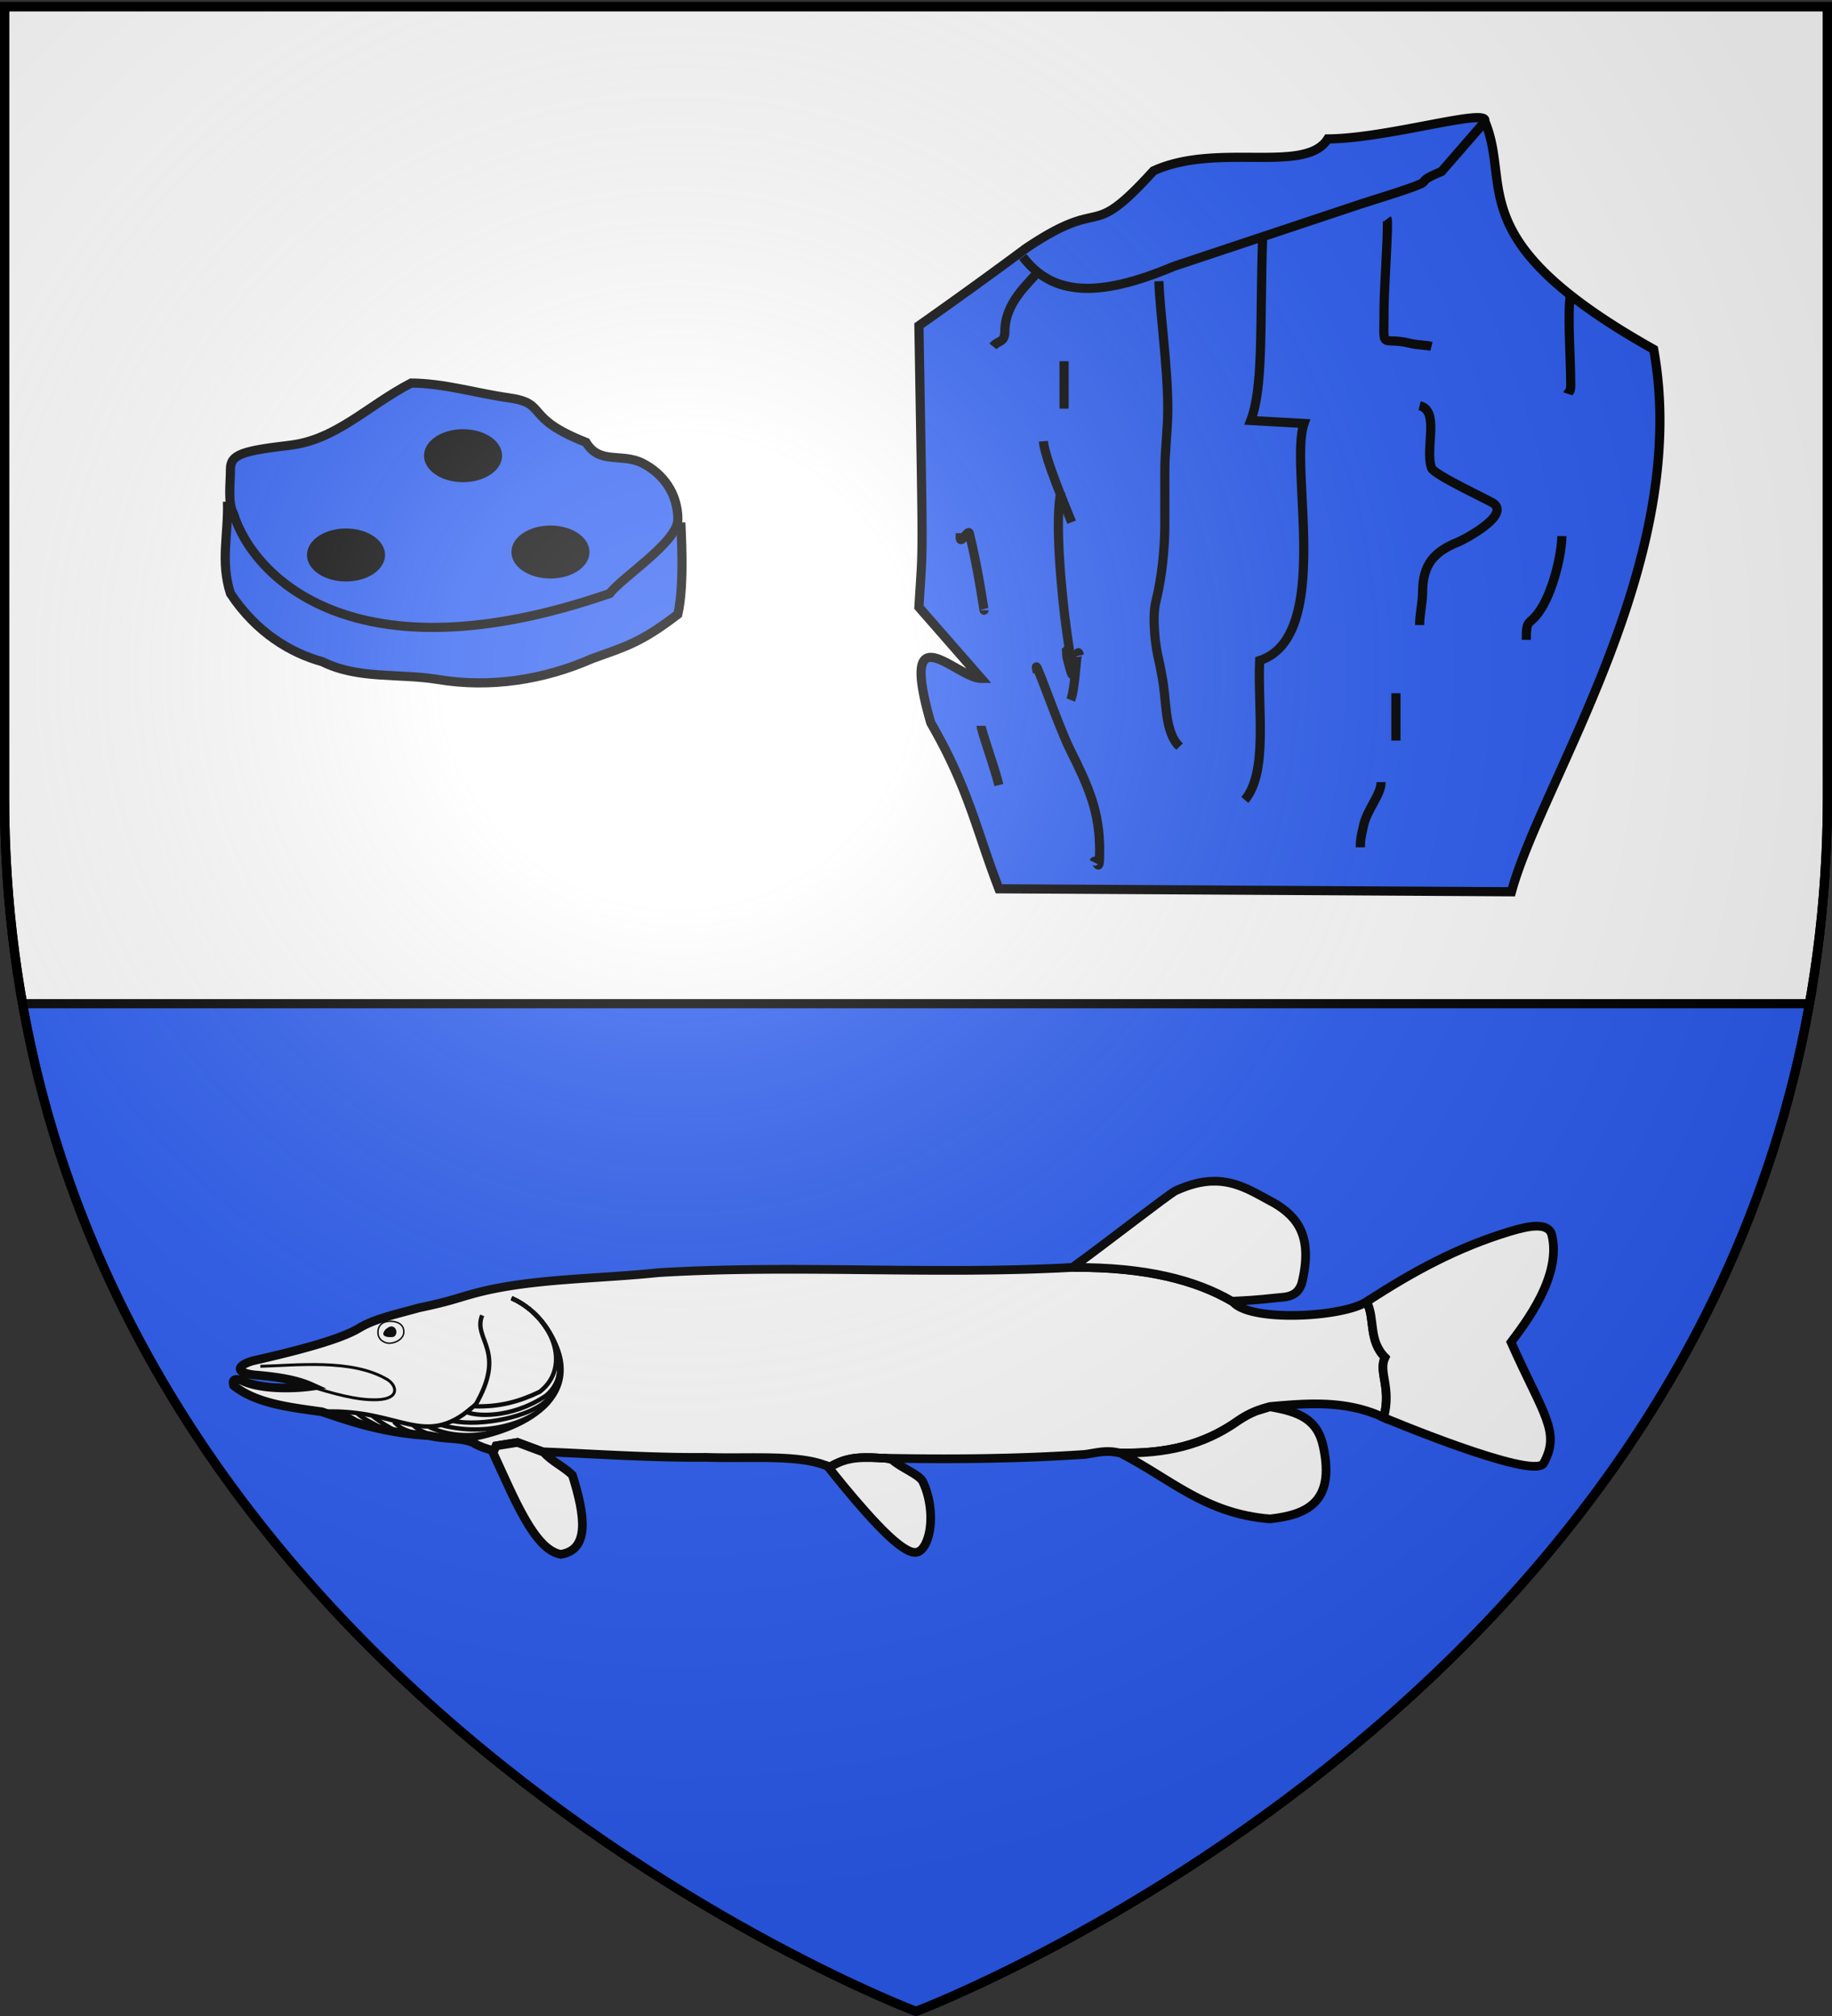 <svg xmlns="http://www.w3.org/2000/svg" xmlns:xlink="http://www.w3.org/1999/xlink" width="600" height="660" version="1.0"><rect width="100%" height="100%" fill="#333333" stroke="none"/><desc>Flag of Canton of Valais (Wallis)</desc><defs><radialGradient xlink:href="#b" id="c" cx="221.445" cy="226.331" r="300" fx="221.445" fy="226.331" gradientTransform="matrix(1.353 0 0 1.349 -77.63 -85.747)" gradientUnits="userSpaceOnUse"/><linearGradient id="b"><stop offset="0" style="stop-color:white;stop-opacity:.314"/><stop offset=".19" style="stop-color:white;stop-opacity:.251"/><stop offset=".6" style="stop-color:#6b6b6b;stop-opacity:.125"/><stop offset="1" style="stop-color:black;stop-opacity:.125"/></linearGradient></defs><g style="display:inline"><path d="M300 658.5s298.5-112.32 298.5-397.772V2.176H1.5v258.552C1.5 546.18 300 658.5 300 658.5z" style="fill:#2b5df2;fill-opacity:1;fill-rule:evenodd;stroke:#000;stroke-width:3;stroke-linecap:butt;stroke-linejoin:miter;stroke-miterlimit:4;stroke-dasharray:none;stroke-opacity:1"/><path d="M1.5 2.188v258.53c0 23.815 2.098 46.436 5.906 67.876h585.188c3.808-21.44 5.906-44.06 5.906-67.875V2.188z" style="fill:#fff;fill-opacity:1;fill-rule:evenodd;stroke:#000;stroke-width:3;stroke-linecap:butt;stroke-linejoin:miter;stroke-miterlimit:4;stroke-dasharray:none;stroke-opacity:1;display:inline"/><g style="display:inline"><path d="M360.609 77.205C306.79 80.17 252.76 75.98 199.64 79.235c-24.096 2.53-50.182 2.224-71.883 8.146-6.809 1.858-9.273 3.033-21.261 5.531-8.206 2.324-17.182 4.174-23.269 7.865-7.164 4.345-22.84 8.544-41.636 12.813-5.93 1.812-6.833 4.412.41 5.4 7.623.667 15.897 1.576 22.393 4.496-7.674 1.046-20.464 1.124-27.405-2.507-2.912-.624-3.155.403-2.68 2.203 8.853 7.03 21.741 8.434 34.355 10.2 13.312 4.59 25.515 8.333 41.916 9.312 6.879 1.61 13.945.575 18.344 3.477a29 29 0 0 0 6.792 2.334l.793-1.844 8.332-1.353 9.872 3.664c16.442.566 41.842 2.391 63.575 2.147 16.907.613 37.422-1.374 48.008 3.804 4.181-2.043 7.382-4.45 19.791-3.5 26.755.536 53.404.337 79.772-1.448 4.25-.55 8.044-1.832 13.373-.583 17.744.424 32.7-2.892 46.28-12.533 3.542-2.387 7.098-4.193 12.533-5.531 14.875-1.35 29.736-2.463 44.134 4.294 3.11-12.042-2.225-17.53.513-23.409-6.45-6.575-3.904-15.658-7.141-21.681-9.482 6.124-45.388 8.045-52.069.046-14.6-8.641-34.703-13.65-62.874-13.373z" style="fill:#fff;fill-opacity:1;fill-rule:evenodd;stroke:#000;stroke-width:3.39;stroke-linecap:butt;stroke-linejoin:miter;stroke-miterlimit:4;stroke-dasharray:none;stroke-opacity:1" transform="translate(47.666 350.016)scale(.841)"/><path d="M541.904 61.125c-2.77-.017-6.39.785-10.713 2.1-20.31 6.181-37.407 15.41-55.64 27.307 3.41 6.75.51 14.94 7.15 21.681-2.739 5.88 2.593 11.378-.517 23.42 0 0 57.612 24.197 62.194 17.936 6.896-12.42-.03-18.969-12.603-47.26 4.945-6.683 20.27-25.947 15.707-42.384-.905-1.955-2.809-2.783-5.578-2.8zM144.843 145.316l-8.337 1.335-1.163 2.694c8.19 17.614 16.054 37.716 26.35 39.536 11.295-1.81 9.559-14.918 4.527-30.877-3.186-3.142-8.168-5.394-11.162-8.882zM437.883 131.444l-5.228 1.61c-.006.003-.016-.002-.023 0-2.675 1.066-4.905 2.313-7.118 3.805-13.504 9.586-28.366 12.912-45.978 12.533 19.862 10.177 32.955 23.646 58.347 25.696 14.47-1.612 25.345-6.481 20.795-28.007-2.267-11.07-9.815-13.722-20.795-15.637zM415.921 43.62c-4.302.051-9.147 1.122-14.843 3.758-2.614 1.303-26.76 20.15-39.886 29.664l.747.163c27.218-.106 46.816 4.777 61.147 13.14 12.039-.523 13.528-1.018 19.722-1.54 4.987-.45 6.406-2.71 7.398-5.158 4.653-18.589-1.684-26.169-10.596-31.461-7.398-3.869-14.224-8.676-23.689-8.565zM280.02 151.212c-7.568.143-10.326 2.051-13.723 3.711-.078-.038-.154-.08-.234-.117l-.093.187s17.762 22.825 27.376 30.06c5.755 4.331 8.051 3.867 10.27 0 3.194-6.086 2.787-16.862-.957-24.529-1.346-2.754-8.67-5.427-11.973-8.565l-2.614-.513c-.661-.013-1.323-.01-1.984-.024-2.327-.178-4.321-.243-6.068-.21z" style="fill:#fff;fill-opacity:1;fill-rule:evenodd;stroke:#000;stroke-width:3.39;stroke-linecap:butt;stroke-linejoin:miter;stroke-miterlimit:4;stroke-dasharray:none;stroke-opacity:1" transform="translate(47.666 350.016)scale(.841)"/><path d="M100.565 102.646c-.243 2.22-2.623 3.804-5.251 4.045-2 .182-4.64-1.214-4.796-3.848-.167-2.839 1.53-4.822 5.146-4.679 4.006.156 5.115 2.522 4.9 4.482z" style="color:#000;fill:#fff;fill-opacity:1;fill-rule:nonzero;stroke:#000;stroke-width:.565;stroke-linecap:butt;stroke-linejoin:miter;marker:none;marker-start:none;marker-mid:none;marker-end:none;stroke-miterlimit:4;stroke-dasharray:none;stroke-dashoffset:0;stroke-opacity:1;visibility:visible;display:inline;overflow:visible" transform="translate(47.666 350.016)scale(.841)"/><path d="M97.657 102.767c-.228.96-.688 1.462-1.583 1.532-1.814.143-4.026-.199-3.375-1.821.456-1.137 1.895-2.262 2.995-2.323 1.282-.071 2.249 1.406 1.963 2.612" style="color:#000;fill:#000;fill-opacity:1;fill-rule:nonzero;stroke:none;stroke-width:1.5;stroke-linecap:butt;stroke-linejoin:miter;marker:none;marker-start:none;marker-mid:none;marker-end:none;stroke-miterlimit:4;stroke-dashoffset:0;stroke-opacity:1;visibility:visible;display:inline;overflow:visible" transform="translate(47.666 350.016)scale(.841)"/><path d="M142.551 89.174c15.467 6.78 23.944 26.413 10.948 36.436-7.89 3.785-15.618 5.929-25.317 5.645 12.983-21.885-.95-25.86 2.908-35.41" style="fill:none;fill-rule:evenodd;stroke:#000;stroke-width:1.695;stroke-linecap:butt;stroke-linejoin:miter;stroke-miterlimit:4;stroke-dasharray:none;stroke-opacity:1" transform="translate(47.666 350.016)scale(.841)"/><path d="M44.711 115.682c13.8-.336 35.725-3.055 49.43 5.139 3.52 2.104 5.36 7.53-3.934 7.868-8.216.3-17.594-2.592-26.685-5.303" style="fill:none;fill-rule:evenodd;stroke:#000;stroke-width:1.13;stroke-linecap:butt;stroke-linejoin:miter;stroke-miterlimit:4;stroke-dasharray:none;stroke-opacity:1" transform="translate(47.666 350.016)scale(.841)"/><path d="M142.551 89.174c15.467 6.78 23.837 26.069 15.054 39.515-4.431 6.784-27.397 19.802-47.213 10.606" style="fill:none;fill-rule:evenodd;stroke:#000;stroke-width:1.695;stroke-linecap:butt;stroke-linejoin:miter;stroke-miterlimit:4;stroke-dasharray:none;stroke-opacity:1" transform="translate(47.666 350.016)scale(.841)"/><path d="M104.063 138.44c2.767 2.793 7.736 4.328 13.685 5.303M96.707 137.242c2.767 2.793 3.63 2.96 9.238 4.79M88.325 135.019c4.136 3.135 5.512 3.814 10.435 6.5M74.983 133.308c3.816 1.118 7.185 3.506 10.263 5.132M82.338 133.821c2.049 2.282 6.25 3.812 9.58 5.987" style="fill:none;fill-rule:evenodd;stroke:#000;stroke-width:1.695;stroke-linecap:butt;stroke-linejoin:miter;stroke-miterlimit:4;stroke-dasharray:none;stroke-opacity:1;display:inline" transform="translate(47.666 350.016)scale(.841)"/><path d="M127.16 131.763c-18.809 16.185-27.963.434-57.655 1.548l1.377.817c12.465 4.24 24.216 7.641 39.699 8.566 4.797 1.122 9.689.968 13.7 1.75l.303-.023c24.263-3.745 51.186-18.614 29.43-46.514" style="fill:none;fill-rule:evenodd;stroke:#000;stroke-width:1.695;stroke-linecap:butt;stroke-linejoin:miter;stroke-miterlimit:4;stroke-dasharray:none;stroke-opacity:1;display:inline" transform="translate(47.666 350.016)scale(.841)"/><path d="M142.551 89.174c15.467 6.78 24.776 28.07 13.685 39.686-5.998 6.282-25.239 10.49-36.949 8.04" style="fill:none;fill-rule:evenodd;stroke:#000;stroke-width:1.695;stroke-linecap:butt;stroke-linejoin:miter;stroke-miterlimit:4;stroke-dasharray:none;stroke-opacity:1;display:inline" transform="translate(47.666 350.016)scale(.841)"/><path d="M142.551 89.174c15.467 6.78 23.837 26.069 15.054 39.515-4.431 6.784-21.752 15.184-42.252 9.922" style="fill:none;fill-rule:evenodd;stroke:#000;stroke-width:1.695;stroke-linecap:butt;stroke-linejoin:miter;stroke-miterlimit:4;stroke-dasharray:none;stroke-opacity:1;display:inline" transform="translate(47.666 350.016)scale(.841)"/><path d="M142.551 89.174c15.467 6.78 25.484 28.072 13.343 37.976-13.935 9.238-27.783 7.84-30.79 6.329l3.42-2.908" style="fill:none;fill-rule:evenodd;stroke:#000;stroke-width:1.695;stroke-linecap:butt;stroke-linejoin:miter;stroke-miterlimit:4;stroke-dasharray:none;stroke-opacity:1;display:inline" transform="translate(47.666 350.016)scale(.841)"/></g></g><g style="fill:#2b5df2;fill-opacity:1;display:inline"><path d="M79.545 160.256c.301 11.14-2.393 19.478.97 30.083 8.5 12.833 19.853 19.525 30.084 22.32 11.67 5.836 25.173 3.743 37.846 5.822 17.097 2.845 34.623.16 50.463-6.793 11.038-4.023 15.774-5.077 28.142-14.556 2.298-10.234.97-28.089.97-30.083" style="fill:#2b5df2;fill-opacity:1;fill-rule:evenodd;stroke:#000;stroke-width:3;stroke-linecap:butt;stroke-linejoin:miter;stroke-miterlimit:4;stroke-dasharray:none;stroke-opacity:1" transform="translate(-5.04 3.963)"/><path d="M80.516 149.581c0-4.794 4.126-5.963 19.408-7.763s25.4-12.904 39.788-20.38c11.031.104 21.093 3.311 32.024 4.853 13.072 1.863 4.422 6.405 25.23 14.556 4.431 7.385 11.639 3.393 18.439 6.793 6.707 3.354 11.645 9.92 11.645 18.438 0 7.382-18.359 18.98-22.32 24.261-83.674 28.943-116.851-5.468-123.244-26.201-1.905-3.425-.97-9.762-.97-14.557z" style="fill:#2b5df2;fill-opacity:1;fill-rule:evenodd;stroke:#000;stroke-width:3;stroke-linecap:butt;stroke-linejoin:miter;stroke-miterlimit:4;stroke-dasharray:none;stroke-opacity:1" transform="translate(-5.04 3.963)"/></g><g style="fill:#2b5df2;fill-opacity:1;stroke:#000;stroke-width:.593;stroke-miterlimit:4;stroke-dasharray:none;stroke-opacity:1;display:inline"><path d="M138.657 25.111c.274 16.392.267 13.717 0 18.21l4.025 4.601c-1.56.01-5.38-4.497-3.258 2.876 2.472 4.275 2.926 6.894 4.408 10.734l33.163.192c1.937-7.134 11.69-21.41 9.2-35.08-12.56-7.054-9.138-10.515-10.926-14.76.274-.89-6.341 1.133-10.16 1.15-1.451 2.31-7.15.181-11.277 2.068-4.333 4.767-2.97 1.441-8.274 5.025a343 343 0 0 1-6.901 4.984z" style="fill:#2b5df2;fill-opacity:1;fill-rule:evenodd;stroke:#000;stroke-width:.593;stroke-linecap:butt;stroke-linejoin:miter;stroke-miterlimit:4;stroke-dasharray:none;stroke-opacity:1" transform="translate(-400.926 -20.498)scale(5.062)"/><path d="M145.38 20.657c1.892 2.49 4.813 2.708 9.762.62l12.077-4.025c6.403-2.002 2.647-1.02 5.255-2.115l2.65-3.047m-14.231 7.079c-.177 6.208.053 9.93-.767 12.076l3.45.192c-.997 2.762 1.903 13.782-2.875 15.335-.135 3.188.56 7.205-.958 9.01m-5.56-33.546c.071 2.069.576 5.534.576 8.243 0 1.392-.192 2.738-.192 4.025v3.45c0 1.595-.196 3.468-.575 4.984-.262 1.049-.043 2.894.192 3.834.079.316.127.64.191.959.319 1.592.154 3.336.959 4.408.054.073.128.128.191.192m13.419-34.12c.122.162-.192 4.437-.192 5.75 0 2.945-.294 1.796 1.725 2.3.429.108.96.096 1.342.192m-.767 3.834c1.325.331.335 2.73.767 4.025.148.443 3.765 2.105 4.026 2.3 1.06.797-1.988 2.368-2.3 2.493-1.527.61-2.301 1.427-2.301 3.258 0 .66-.192 1.404-.192 2.109m-1.533 4.409v3.067m-.959 2.683c0 .847-.926 1.758-1.15 2.876-.091.456-.191.713-.191 1.342m13.61-35.846c-.237 1.182 0 4.132 0 5.942 0 .558-.124.37-.192.575m-.384 9.201c0 1.097-.56 3.686-1.533 4.984-.61.814-.767.348-.767 1.725m-31.629-23.77c-.505.674-2.108 1.921-2.108 3.835 0 .73-.455.568-.767.958m4.6.959v3.067m-1.341 2.108c.099 1.106 1.451 4.29 1.83 5.235m-.68-1.976c-.42 1.515-.022 6.364.383 9.2.203 1.422.652 4.142 0 1.534-.044-.175.01-.652-.118-.78m-1.799 1.739c-.437-1.75 1.302 3.37 2.109 4.984 1.204 2.408 1.917 4.015 1.917 6.517 0 1.818-.204.408-.384.767m-7.284-8.818c0 .328.817 2.5 1.15 3.834m-.958-11.31c0 .13-.352-2.558-.958-4.984-.056-.223-.52.607-.576.384-.03-.124 0-.256 0-.384m7.713 7.919c-.237-.948-.212 1.968-.575 2.875" style="fill:#2b5df2;fill-opacity:1;fill-rule:evenodd;stroke:#000;stroke-width:.593;stroke-linecap:butt;stroke-linejoin:miter;stroke-miterlimit:4;stroke-dasharray:none;stroke-opacity:1" transform="translate(-400.926 -20.498)scale(5.062)"/></g><path d="M22.811 15.24a3.93 2.971 0 1 1-7.86 0 3.93 2.971 0 1 1 7.86 0z" style="fill:#000;fill-opacity:1;fill-rule:evenodd;stroke:#000;stroke-width:1.137;stroke-linecap:butt;stroke-linejoin:miter;stroke-miterlimit:4;stroke-dasharray:none;stroke-opacity:1;display:inline" transform="matrix(2.84 0 0 2.45 98.032 111.847)"/><path d="M22.811 15.24a3.93 2.971 0 1 1-7.86 0 3.93 2.971 0 1 1 7.86 0z" style="fill:#000;fill-opacity:1;fill-rule:evenodd;stroke:#000;stroke-width:1.137;stroke-linecap:butt;stroke-linejoin:miter;stroke-miterlimit:4;stroke-dasharray:none;stroke-opacity:1;display:inline" transform="matrix(2.84 0 0 2.45 126.66 143.386)"/><path d="M22.811 15.24a3.93 2.971 0 1 1-7.86 0 3.93 2.971 0 1 1 7.86 0z" style="fill:#000;fill-opacity:1;fill-rule:evenodd;stroke:#000;stroke-width:1.137;stroke-linecap:butt;stroke-linejoin:miter;stroke-miterlimit:4;stroke-dasharray:none;stroke-opacity:1;display:inline" transform="matrix(2.84 0 0 2.45 59.7 144.357)"/><path d="M300 658.5s298.5-112.32 298.5-397.772V2.176H1.5v258.552C1.5 546.18 300 658.5 300 658.5" style="opacity:1;fill:url(#c);fill-opacity:1;fill-rule:evenodd;stroke:none;stroke-width:1px;stroke-linecap:butt;stroke-linejoin:miter;stroke-opacity:1"/><path d="M300 658.5S1.5 546.18 1.5 260.728V2.176h597v258.552C598.5 546.18 300 658.5 300 658.5z" style="opacity:1;fill:none;fill-opacity:1;fill-rule:evenodd;stroke:#000;stroke-width:3;stroke-linecap:butt;stroke-linejoin:miter;stroke-miterlimit:4;stroke-dasharray:none;stroke-opacity:1"/></svg>